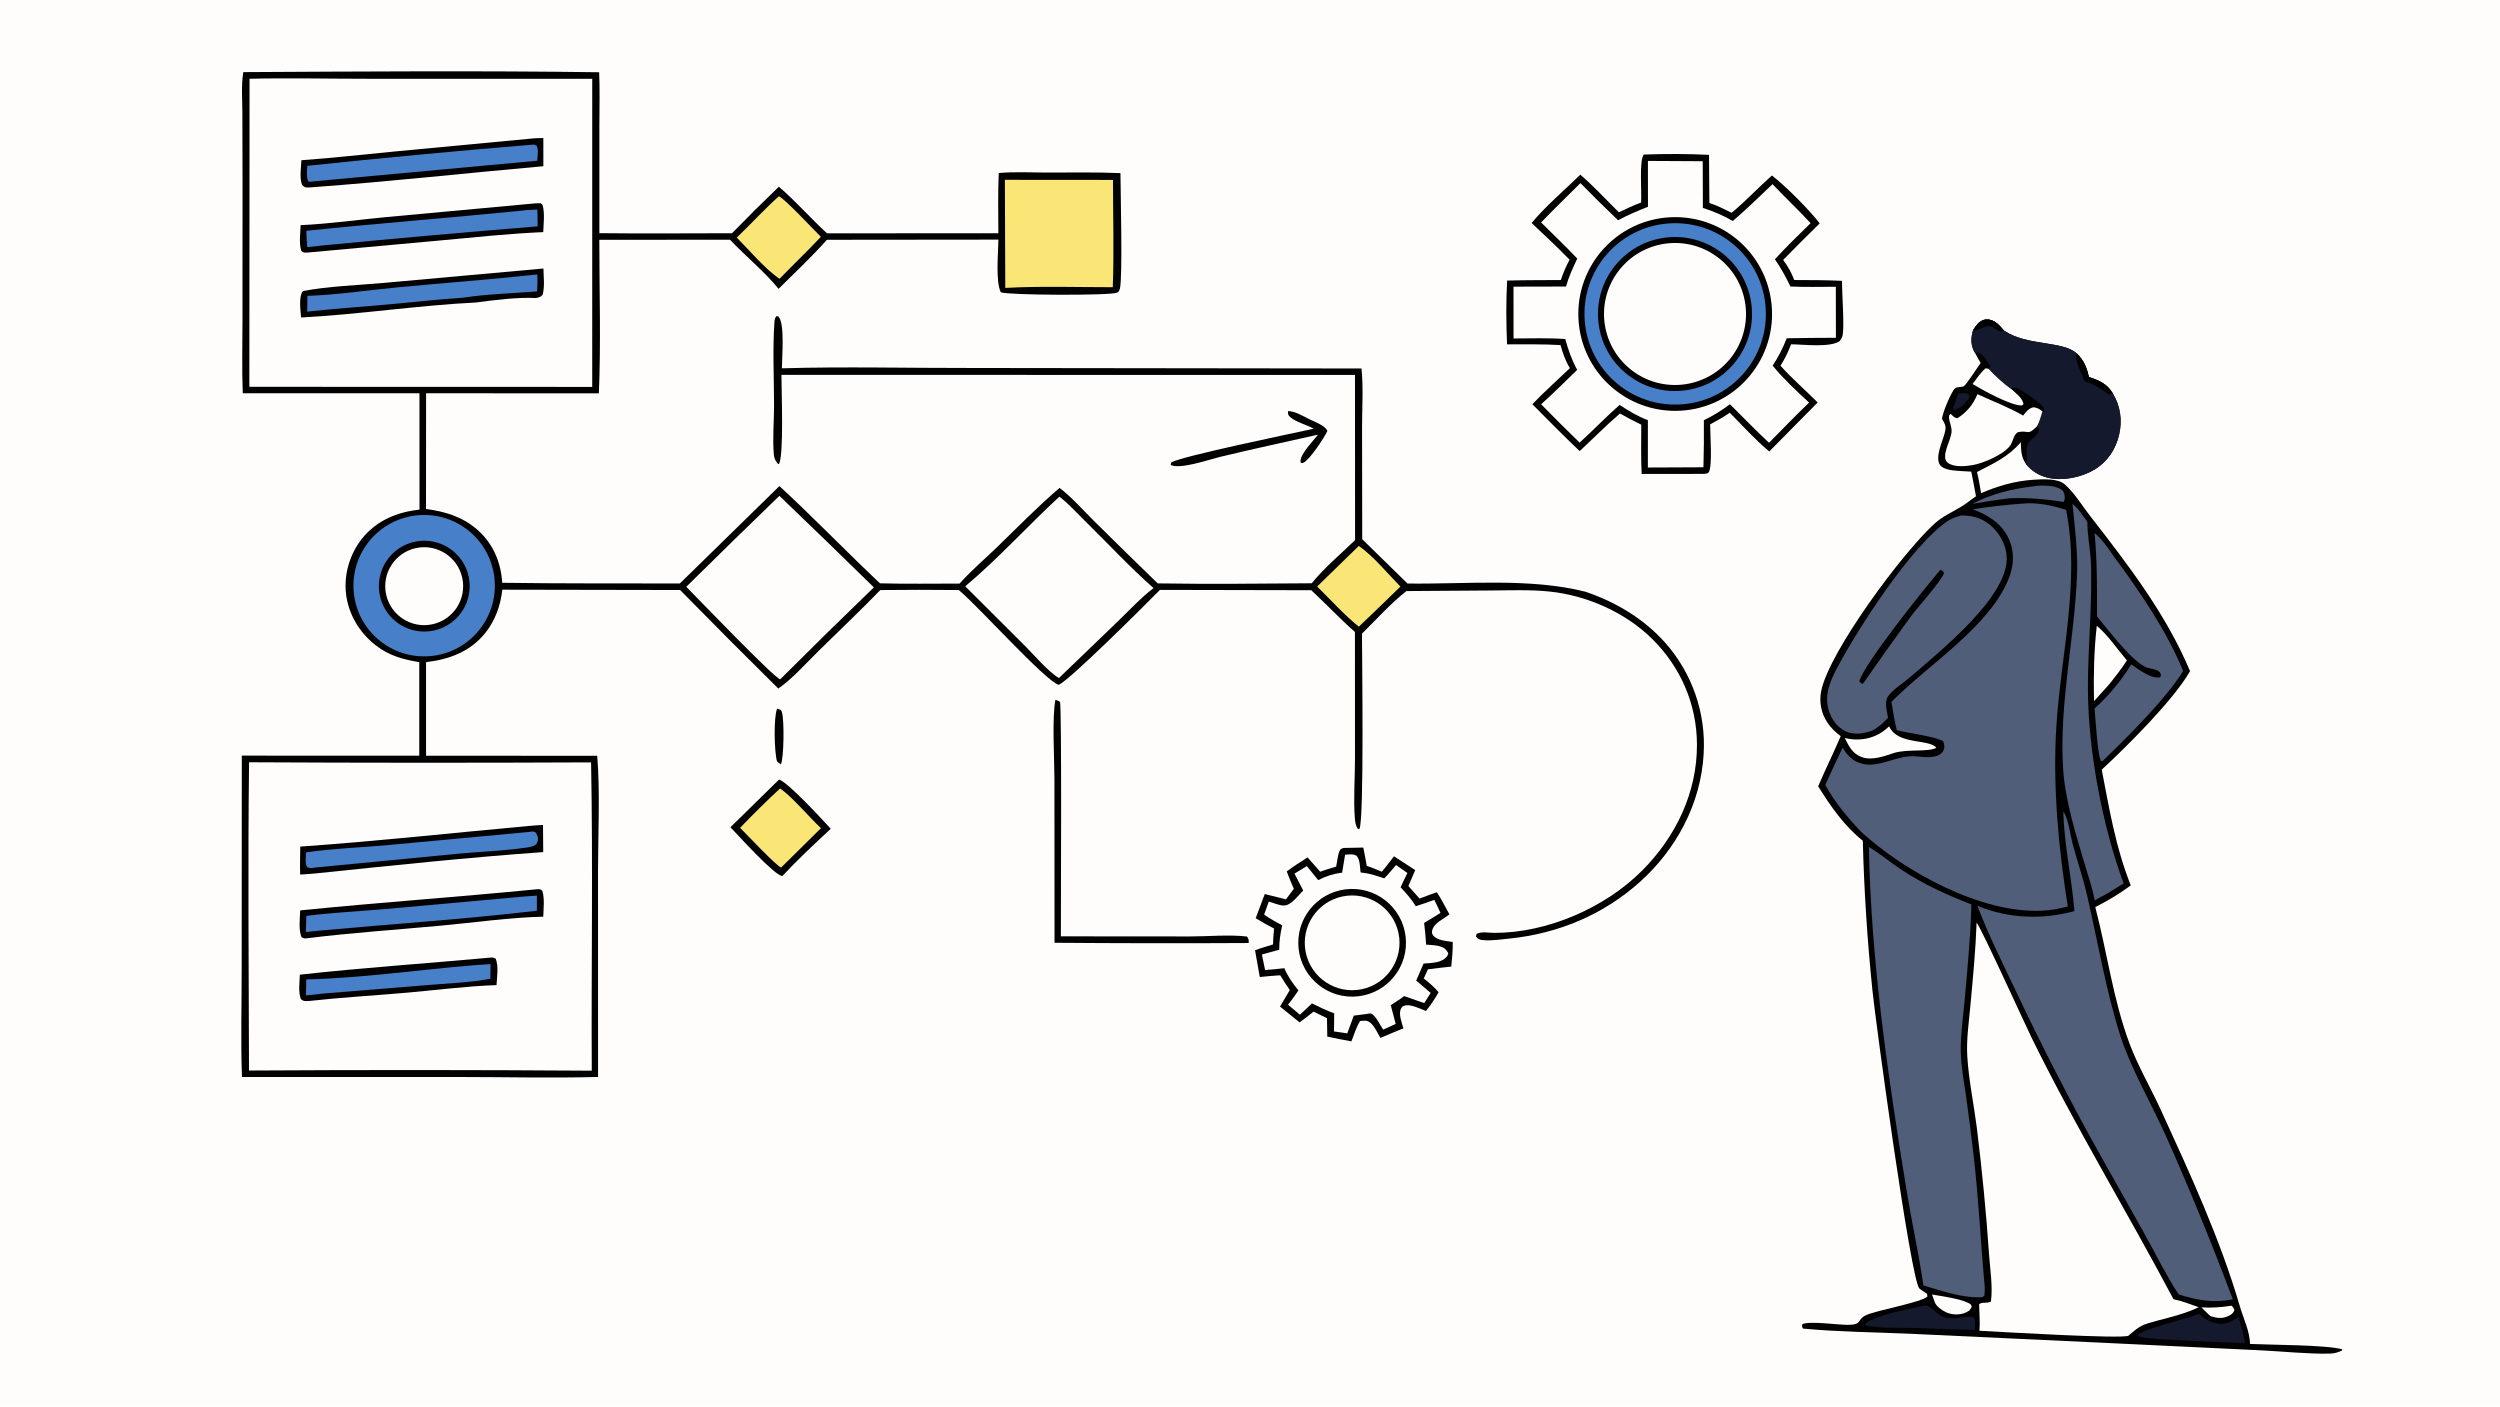 <svg xmlns="http://www.w3.org/2000/svg" style="display: block;" viewBox="0 0 2048 1152" width="1820" height="1024"><path transform="translate(0,0)" fill="rgb(254,253,252)" d="M 0 0 L 2048 0 L 2048 1152 L 0 1152 L 0 0 z"></path><path transform="translate(0,0)" fill="rgb(1,1,1)" d="M 199.31 58.943 C 296.414 58.407 393.732 57.712 490.824 59.054 C 491.499 73.797 490.98 88.845 491.001 103.613 L 491.002 190.869 C 527.188 191.314 563.426 190.922 599.618 190.932 C 612.211 178.014 625.019 165.308 638.037 152.819 C 651.823 164.562 664.057 178.717 677.491 190.981 L 817.857 190.973 C 817.809 174.547 817.437 158.03 818.187 141.621 C 830.91 140.395 844.321 141.216 857.131 141.226 C 877.342 141.241 897.69 140.803 917.875 141.682 C 917.913 155.829 919.803 228.47 917.37 236.446 C 916.917 237.933 916.489 238.946 915.02 239.618 C 909.601 242.095 825.689 241.748 819.868 239.31 C 815.397 230.168 817.834 206.818 817.91 196.152 L 677.385 196.297 C 664.989 210.293 651.087 223.286 637.817 236.465 C 626.097 222.184 610.792 209.736 598.028 196.249 L 490.964 196.305 C 490.984 238.104 492.316 280.347 490.6 322.09 L 349.059 322.027 L 348.987 416.806 C 364.543 418.881 378.755 423.122 390.868 433.646 C 403.811 444.89 410.385 460.373 411.424 477.276 C 459.914 477.97 508.44 477.723 556.936 477.834 L 638.508 398.052 C 666.544 423.892 693.097 451.531 720.856 477.702 C 742.555 478.339 764.407 477.865 786.124 477.919 C 795.368 467.415 806.653 457.921 816.731 448.148 C 833.608 431.781 850.118 414.856 867.979 399.547 C 878.069 407.206 887.072 417.592 896.081 426.496 C 913.422 443.683 930.861 460.772 948.395 477.762 C 990.392 478.464 1032.57 477.982 1074.58 477.678 C 1084.75 465.04 1098.38 453.671 1110.07 442.339 L 1110 307.032 L 640.164 306.938 C 640.117 318.555 642.353 375.072 637.918 380.11 L 637.376 379.901 C 635.485 377.891 634.226 375.369 633.967 372.602 C 632.76 359.756 634.1 345.594 634.102 332.56 C 634.107 309.929 632.864 286.571 634.396 264.048 C 634.537 261.987 634.64 260.566 635.971 258.897 L 637.673 259.086 C 643.075 264.728 640.58 292.822 640.513 301.581 C 692.356 300.053 744.585 301.417 796.466 301.311 L 1115.33 301.722 C 1116.94 317.229 1115.81 333.827 1115.8 349.476 L 1115.93 441.562 L 1153.02 477.875 C 1200.22 478.577 1253.45 473.02 1298.97 484.649 C 1323.71 493.1 1346.37 506.531 1363.91 526.132 C 1386.21 551.139 1397.63 584.004 1395.64 617.454 C 1393.37 658.141 1373.28 695.671 1343.11 722.603 C 1313.2 749.308 1276.51 764.592 1236.72 768.724 C 1229.76 769.447 1222.22 770.581 1215.26 770.045 C 1212.43 769.827 1210.98 769.351 1209.15 767.142 L 1209.57 764.949 C 1213.24 762.752 1219.83 764.056 1224.03 764.067 C 1267.38 764.183 1314.88 743.547 1345.33 712.94 C 1372.85 685.275 1390.34 649.074 1390.15 609.612 C 1389.99 576.635 1376.74 546.167 1353.3 523.093 C 1331.26 501.41 1299.9 487.589 1269.25 484.43 C 1253.09 482.764 1236.41 483.511 1220.18 483.587 L 1152.14 484.063 C 1139.22 494.227 1127.45 507.396 1115.74 518.944 C 1115.75 538.678 1117.58 670.936 1113.68 678.873 L 1112.32 678.935 C 1110.59 676.255 1110.14 673.304 1109.89 670.175 C 1108.65 654.678 1110 637.837 1110 622.189 L 1109.96 517.564 C 1097.59 506.696 1086.29 494.563 1074.2 483.365 L 950.242 483.104 C 937.893 495.652 876.834 556.515 867.3 560.915 C 856.181 557.512 801.73 496.862 786.232 483.917 L 785.394 483.225 C 763.983 482.989 742.571 482.992 721.16 483.235 C 704.757 500.144 687.609 516.432 670.779 532.922 C 660.282 543.208 649.594 555.525 637.571 563.935 C 610.557 537.235 583.753 510.324 557.16 483.204 L 411.487 482.932 C 410.073 495.8 405.741 508.029 397.644 518.244 C 385.465 533.609 367.932 540.129 349.032 542.286 L 349.034 618.943 L 489.24 619.015 C 491.629 647.392 489.955 683.728 489.897 713.122 L 489.935 882.107 C 451.811 883.111 413.426 882.148 375.268 882.135 L 198.215 882.132 C 197.127 852.414 198.011 822.312 197.987 792.553 L 198.076 618.873 L 343.465 618.877 L 343.464 542.294 C 330.081 540.048 318.896 537.101 307.868 528.564 C 294.455 518.181 285.336 502.96 283.425 486.011 C 281.64 470.192 286.688 453.436 296.62 441.034 C 308.424 426.297 325.299 419.283 343.655 417.357 L 343.616 322.039 L 198.878 322.024 C 198.088 302.434 198.627 282.585 198.632 262.97 L 198.693 152.125 L 198.545 92.564 C 198.511 81.648 197.52 69.7 199.31 58.943 z"></path><path transform="translate(0,0)" fill="rgb(254,253,252)" d="M 204.42 64.376 C 236.875 63.62 269.54 64.4 302.014 64.393 L 485.155 64.436 L 485.15 316.815 L 204.258 316.736 L 204.42 64.376 z"></path><path transform="translate(0,0)" fill="rgb(1,1,1)" d="M 438.773 166.421 L 443.04 166.343 L 444.464 167.757 C 446.417 174.771 445.269 182.776 445.023 190.004 C 417.064 191.207 388.9 194.253 361.028 196.802 L 252.239 206.727 C 249.548 206.792 248.915 207.22 246.808 205.417 C 244.838 198.874 246.035 191.098 246.278 184.31 C 269.56 183.256 293.075 179.894 316.301 177.705 L 438.773 166.421 z"></path><path transform="translate(0,0)" fill="rgb(71,128,200)" d="M 427.596 172.403 C 431.599 171.699 436.128 171.823 440.21 171.571 L 440.471 185.279 C 382.354 189.978 324.275 195.131 266.239 200.738 L 251.677 202.299 C 251.235 197.88 251.17 193.372 250.949 188.933 C 309.787 182.758 368.743 178.328 427.596 172.403 z"></path><path transform="translate(0,0)" fill="rgb(1,1,1)" d="M 435.09 113.399 C 438.353 112.994 441.816 113.064 445.11 112.926 L 445.12 136.025 C 382.036 141.637 318.905 148.663 255.755 153.239 C 254.881 153.335 253.997 153.451 253.116 153.463 C 249.997 153.507 249.647 153.435 247.462 151.356 C 245.197 145.469 246.666 137.402 246.907 131.109 C 272.932 129.285 298.919 126.272 324.896 123.804 L 435.09 113.399 z"></path><path transform="translate(0,0)" fill="rgb(71,128,200)" d="M 435.384 118.448 C 437.373 118.257 437.765 118.341 439.6 119.141 C 441.337 122.725 440.365 127.64 440.057 131.523 L 256.238 148.488 C 254.733 148.884 254.008 148.798 252.516 148.375 C 250.749 144.846 251.607 139.625 251.78 135.704 C 312.912 129.24 374.118 123.488 435.384 118.448 z"></path><path transform="translate(0,0)" fill="rgb(1,1,1)" d="M 246.666 259.968 C 246.206 254.202 244.462 242.795 248.191 238.267 C 269.604 234.229 292.801 233.584 314.572 231.597 L 445.175 219.817 C 445.317 226.874 446.327 234.375 444.572 241.237 C 442.697 243.402 441.896 243.328 439.058 244.009 C 423.727 243.24 405.367 245.595 390.106 247.649 C 342.256 250.012 294.569 257.401 246.666 259.968 z"></path><path transform="translate(0,0)" fill="rgb(71,128,200)" d="M 251.812 242.23 C 276.251 241.421 301.272 237.573 325.68 235.248 C 363.839 231.612 402.074 228.865 440.188 224.671 C 440.41 229.367 440.319 233.891 439.955 238.577 C 420.208 240.148 399.341 240.678 379.79 243.681 C 359.223 245.014 338.632 247.393 318.099 249.242 C 295.968 251.234 273.77 252.729 251.681 255.14 L 251.812 242.23 z"></path><path transform="translate(0,0)" fill="rgb(254,253,252)" d="M 204.045 624.307 C 297.431 624.807 390.819 624.835 484.206 624.39 C 485.816 708.523 484.306 792.807 484.779 876.965 C 391.181 876.303 297.579 876.259 203.98 876.834 C 203.82 792.687 202.975 708.444 204.045 624.307 z"></path><path transform="translate(0,0)" fill="rgb(1,1,1)" d="M 438.749 728.436 C 441.442 728.256 442.082 727.777 444.247 729.519 C 446.302 736.141 445.213 743.917 445.043 750.801 C 417.494 751.45 389.279 755.523 361.789 758.089 C 325.307 761.494 288.608 763.893 252.249 768.386 C 249.538 768.71 249.208 768.951 246.944 767.508 C 244.438 761.152 245.737 752.429 245.913 745.652 C 310.091 739.181 374.535 734.758 438.749 728.436 z"></path><path transform="translate(0,0)" fill="rgb(71,128,200)" d="M 425.771 734.598 L 439.802 733.504 L 439.802 745.914 C 380.728 752.912 321.014 756.738 261.761 762.222 L 250.588 763.347 L 250.96 750.188 C 272.284 747.43 294.138 746.382 315.583 744.56 L 425.771 734.598 z"></path><path transform="translate(0,0)" fill="rgb(1,1,1)" d="M 432.944 676.5 C 436.86 676.044 440.894 675.954 444.833 675.697 L 445.008 697.893 C 382.917 702.307 320.68 708.936 258.757 715.345 C 254.502 715.82 250.174 716.003 245.901 716.319 C 245.625 708.698 245.887 701.017 245.972 693.39 C 308.33 689.023 370.681 682.186 432.944 676.5 z"></path><path transform="translate(0,0)" fill="rgb(71,128,200)" d="M 433.117 681.425 C 434.663 681.161 436.381 680.697 437.888 681.313 C 439.208 681.853 439.952 683.649 440.386 684.973 C 441.19 687.429 440.555 689.352 439.328 691.49 C 437.006 693.307 434.124 693.767 431.279 694.187 C 413.369 696.83 394.541 697.41 376.471 699.112 L 257.715 710.592 C 255.32 710.978 253.851 711.292 251.617 710.225 C 249.645 707.07 250.58 701.778 250.759 698.1 C 272.38 694.94 294.779 694.206 316.584 692.26 L 433.117 681.425 z"></path><path transform="translate(0,0)" fill="rgb(1,1,1)" d="M 400.583 784.434 C 403.149 784.208 403.767 783.928 406.077 785.223 C 408.613 791.45 407.103 800.213 406.744 806.851 C 382.565 807.681 358.036 810.874 333.919 813.013 C 307.038 815.398 280.064 816.888 253.238 819.859 C 250.07 819.929 248.943 820.409 246.439 818.28 C 244.229 812.264 245.448 804.68 245.642 798.316 C 297.067 792.598 349.024 789.148 400.583 784.434 z"></path><path transform="translate(0,0)" fill="rgb(71,128,200)" d="M 388.122 790.587 L 401.859 789.636 L 401.718 801.65 C 385.285 804.747 367.775 805.383 351.101 806.744 L 265.241 813.725 L 250.65 815.311 L 250.886 802.197 C 295.756 801.174 343.119 794.266 388.122 790.587 z"></path><path transform="translate(0,0)" fill="rgb(254,253,252)" d="M 638.467 406.052 C 664.415 430.886 690.211 455.877 715.855 481.024 C 690.055 505.906 664.483 531.022 639.14 556.368 C 633.95 555.015 572.054 490.518 562.19 480.576 C 587.475 455.592 612.901 430.75 638.467 406.052 z"></path><path transform="translate(0,0)" fill="rgb(254,253,252)" d="M 867.816 406.728 C 875.345 412.413 882.282 420.215 889.024 426.828 C 907.601 445.049 925.491 464.427 944.989 481.636 C 935.095 489.042 926.21 498.768 917.296 507.35 L 867.495 555.319 C 858.672 550.152 847.134 536.393 839.673 528.947 L 790.722 480.165 C 817.733 457.506 841.87 430.699 867.816 406.728 z"></path><path transform="translate(0,0)" fill="rgb(71,128,200)" d="M 337.08 422.665 C 368.588 416.923 398.775 437.842 404.461 469.36 C 410.147 500.878 389.174 531.027 357.646 536.657 C 326.198 542.273 296.141 521.364 290.469 489.925 C 284.797 458.487 305.652 428.393 337.08 422.665 z"></path><path transform="translate(0,0)" fill="rgb(1,1,1)" d="M 348.37 442.836 C 368.574 443.267 384.738 459.749 384.776 479.957 C 384.813 500.166 368.71 516.708 348.508 517.214 C 335.017 517.552 322.4 510.556 315.541 498.934 C 308.681 487.311 308.655 472.885 315.471 461.238 C 322.287 449.59 334.878 442.548 348.37 442.836 z"></path><path transform="translate(0,0)" fill="rgb(254,253,252)" d="M 340.738 448.859 C 358.012 445.114 375.041 456.118 378.724 473.405 C 382.408 490.692 371.344 507.682 354.044 511.305 C 336.83 514.91 319.943 503.913 316.278 486.711 C 312.612 469.51 323.55 452.584 340.738 448.859 z"></path><path transform="translate(0,0)" fill="rgb(250,230,118)" d="M 823.199 147.167 L 911.753 147.243 C 911.773 176.465 912.703 205.96 911.586 235.147 C 882.372 235.161 852.678 234.133 823.529 235.71 L 823.199 147.167 z"></path><path transform="translate(0,0)" fill="rgb(250,230,118)" d="M 638.025 160.672 C 642.702 162.329 666.745 188.352 672.46 193.845 C 661.496 205.594 649.745 216.714 638.565 228.281 C 626.519 219.985 614.02 205.003 603.553 194.496 C 615.208 183.373 625.991 171.417 638.025 160.672 z"></path><path transform="translate(0,0)" fill="rgb(250,230,118)" d="M 1113.15 447.061 C 1125.4 455.741 1136.67 469.636 1147.2 480.382 C 1135.94 491.425 1124.59 502.38 1113.16 513.245 C 1101.12 503.529 1090.09 491.205 1079.02 480.345 L 1113.15 447.061 z"></path><path transform="translate(0,0)" fill="rgb(1,1,1)" d="M 1616.29 270.483 C 1618.47 266.921 1620.98 263.107 1625.25 261.878 C 1628.19 261.034 1631.64 261.841 1634.19 263.458 C 1637.11 265.31 1639.39 268.051 1641.63 270.637 C 1660.42 283.437 1689.68 278.908 1701.13 289.294 C 1707.13 294.967 1709.42 300.765 1711.21 308.743 C 1719.3 311.333 1726.09 314.282 1730.61 321.87 C 1737.1 332.271 1738.74 344.274 1735.93 356.178 C 1733.13 368.01 1726.38 378.147 1715.91 384.49 C 1705.14 391.016 1689.19 394.285 1676.86 391.031 C 1670.02 389.224 1664.14 385.538 1659.68 380.019 C 1655.63 374.105 1655.7 368.984 1655.44 362.115 C 1645.24 374.117 1633.18 379.466 1619.54 386.528 C 1621.03 392.203 1621.89 398.082 1622.92 403.857 C 1636.83 397.883 1650.72 393.823 1665.91 392.867 C 1673.2 392.408 1685.83 391.589 1691.49 396.679 L 1691.95 397.097 C 1699.71 404.12 1705.91 414.423 1712.37 422.72 C 1743.26 462.433 1774.48 502.896 1794.08 549.668 C 1780.59 573.342 1742.55 611.106 1721.74 630.364 C 1728 662.8 1733.16 694.271 1745.55 725.183 C 1736.37 731.903 1726.64 737.839 1716.46 742.927 C 1726.14 779.956 1731.22 819.633 1744.76 855.435 C 1751.65 873.656 1762.02 891.333 1770.17 909.116 C 1794.01 961.147 1818.86 1015.01 1834.89 1069.98 C 1837.98 1080.59 1842.74 1089.52 1843.27 1100.83 C 1859.24 1101.59 1906.35 1101.56 1918.79 1105.22 L 1918.62 1106.14 C 1915.53 1107.8 1912.13 1108.63 1908.62 1108.73 C 1891.01 1109.19 1868.53 1106.79 1850.54 1105.97 L 1717.85 1099.62 L 1564.51 1092.46 C 1535.46 1091.18 1505.92 1090.97 1476.99 1088.24 C 1476.09 1086.55 1476.1 1086.54 1476.48 1084.66 C 1481.6 1081.79 1506.1 1085.24 1513.76 1085.19 C 1526.11 1085.1 1520.8 1080.82 1528.83 1077.17 C 1537.65 1073.15 1574.24 1066.73 1578.96 1061.94 L 1578.61 1059.75 C 1577.69 1059.11 1576.79 1058.44 1575.85 1057.83 C 1574.67 1057.06 1573.43 1056.39 1572.38 1055.43 C 1565.36 1049 1536.38 835.935 1533.97 811.85 C 1529.72 770.888 1527.06 729.776 1526.01 688.607 C 1510.88 676.59 1499.52 660.213 1489.43 643.985 C 1495.36 630.2 1502 616.715 1507.92 602.901 C 1503.83 599.913 1500.22 596.476 1497.35 592.289 C 1491.97 584.578 1490.01 574.986 1491.95 565.784 C 1498.72 533.155 1558.98 452.029 1584.99 428.619 C 1591.61 422.662 1599.42 419.337 1606.95 414.746 C 1610.99 412.28 1614.71 409.035 1618.73 406.425 C 1617.58 399.674 1616.16 392.946 1614.86 386.219 C 1609.69 385.924 1604.43 385.743 1599.28 385.113 C 1595.96 384.706 1591.04 383.528 1589.1 380.552 C 1585.12 374.432 1591.23 361.561 1592.93 355.231 C 1594.48 349.439 1593.98 348.299 1590.96 343.084 C 1590.71 339.297 1598.57 320.53 1601.52 318.057 C 1603.46 316.428 1607.2 317.294 1608.91 316.111 C 1611.12 314.574 1620.27 300.252 1622.55 297.191 C 1620.92 294.651 1619.56 291.953 1618.16 289.285 C 1617.91 288.898 1617.67 288.512 1617.44 288.112 C 1614.28 282.5 1614.52 276.476 1616.29 270.483 z"></path><path transform="translate(0,0)" fill="rgb(21,25,45)" d="M 1616.29 270.483 C 1618.47 266.921 1620.98 263.107 1625.25 261.878 C 1628.19 261.034 1631.64 261.841 1634.19 263.458 C 1637.11 265.31 1639.39 268.051 1641.63 270.637 C 1660.42 283.437 1689.68 278.908 1701.13 289.294 C 1707.13 294.967 1709.42 300.765 1711.21 308.743 C 1719.3 311.333 1726.09 314.282 1730.61 321.87 C 1737.1 332.271 1738.74 344.274 1735.93 356.178 C 1733.13 368.01 1726.38 378.147 1715.91 384.49 C 1705.14 391.016 1689.19 394.285 1676.86 391.031 C 1670.02 389.224 1664.14 385.538 1659.68 380.019 C 1661.31 374.637 1659.15 368.818 1661.17 363.85 C 1663.21 358.805 1669.74 357.79 1670.5 351.029 L 1668.77 348.958 C 1670.79 345.245 1671.88 340.997 1673.15 336.974 L 1674.28 337.294 L 1674.65 334.671 C 1672.74 330.501 1655.77 318.833 1651.48 317.396 C 1649.54 316.747 1648.95 317.386 1647.27 318.289 C 1641.05 314.122 1634.13 307.486 1628.99 302.023 C 1630 301.175 1629.94 300.865 1630.36 299.666 C 1627.96 295.314 1625 290.933 1620.54 288.47 L 1618.16 289.285 C 1617.91 288.898 1617.67 288.512 1617.44 288.112 C 1614.28 282.5 1614.52 276.476 1616.29 270.483 z"></path><path transform="translate(0,0)" fill="rgb(1,1,1)" d="M 1701.13 289.294 C 1707.13 294.967 1709.42 300.765 1711.21 308.743 C 1719.3 311.333 1726.09 314.282 1730.61 321.87 C 1730.07 322.089 1728.32 323.023 1727.85 322.989 C 1726.79 322.911 1723.18 319.904 1722.08 319.138 C 1717.31 315.827 1713.31 313.926 1707.7 312.366 C 1705.86 306.617 1698.9 294.568 1701.13 289.294 z"></path><path transform="translate(0,0)" fill="rgb(1,1,1)" d="M 1616.29 270.483 C 1618.47 266.921 1620.98 263.107 1625.25 261.878 C 1628.19 261.034 1631.64 261.841 1634.19 263.458 C 1637.11 265.31 1639.39 268.051 1641.63 270.637 C 1636.52 273.484 1634.39 266.991 1629.14 267.026 C 1624.42 267.058 1621.14 270.881 1616.29 270.483 z"></path><path transform="translate(0,0)" fill="rgb(254,253,252)" d="M 1668.77 348.958 C 1660.73 357.084 1662.42 352.252 1653.81 353.747 C 1649.84 354.436 1649.06 361.832 1646.66 365.016 C 1641.18 372.28 1625.08 379.193 1616.53 380.763 C 1610.62 381.848 1600.91 382.898 1595.74 379.028 C 1589.23 374.163 1598.4 360.564 1598.74 353.523 C 1598.94 349.263 1596.9 345.888 1596.63 341.881 C 1596.51 340.213 1596.9 340.005 1597.93 338.805 C 1599.87 340.677 1600.73 342.084 1603.52 342.47 C 1611.38 337.409 1616.36 331.301 1619.93 322.756 C 1632.45 328.588 1645.35 333.372 1657.35 340.3 C 1659.95 337.026 1661.62 334.529 1665.84 333.467 C 1669.23 333.994 1670.61 334.749 1673.15 336.974 C 1671.88 340.997 1670.79 345.245 1668.77 348.958 z"></path><path transform="translate(0,0)" fill="rgb(254,253,252)" d="M 1615.89 314.414 C 1619.41 310.072 1622.25 305.106 1626.64 301.549 L 1628.99 302.023 C 1634.13 307.486 1641.05 314.122 1647.27 318.289 C 1651.03 321.652 1656.71 325.679 1657.67 330.836 L 1656.4 332.023 C 1647.26 332.268 1624.26 319.464 1615.89 314.414 z"></path><path transform="translate(0,0)" fill="rgb(80,94,122)" d="M 1656.75 412.424 C 1668.75 411.214 1681.15 413.916 1692.55 417.526 C 1704.31 475.973 1687.96 537.577 1684.47 596.287 C 1681.59 644.632 1686.34 694.675 1693.93 742.388 C 1686.94 744.326 1680.04 745.551 1672.79 745.896 C 1622.77 748.277 1560.7 714.161 1524.79 681.428 C 1513.19 669.374 1503.47 657.528 1495.26 642.914 C 1499.83 632.687 1504.56 622.535 1509.46 612.462 C 1512.54 617.135 1515.79 621.395 1520.95 623.889 C 1535.07 630.716 1549.26 620.867 1563.31 619.478 C 1571.12 618.706 1579.41 621.712 1587.05 618.912 C 1589.29 618.092 1591.34 616.569 1592.23 614.282 C 1593.18 611.835 1592.88 609.3 1591.75 607.044 C 1585.69 603.181 1562.71 600.479 1553.84 597.959 C 1551.87 590.465 1550.84 582.481 1549.45 574.843 C 1579.05 544.679 1631.13 512.519 1646.09 472.402 C 1649.86 462.317 1650.22 451.2 1645.64 441.302 C 1639.69 428.467 1628.78 421.857 1616.11 417.075 C 1629.59 414.948 1643.14 413.396 1656.75 412.424 z"></path><path transform="translate(0,0)" fill="rgb(254,253,252)" d="M 1619.23 755.747 C 1622.43 758.665 1659.06 839.347 1664.67 850.754 C 1700.49 923.566 1742.61 992.556 1780.51 1064.16 C 1787.56 1065.59 1794.42 1068.37 1801.2 1070.73 C 1790.65 1075.8 1779.18 1078.61 1767.91 1081.56 C 1754.79 1085.19 1753.88 1085.16 1743.7 1094.01 C 1740.25 1097 1634.12 1090.67 1621.58 1090.02 C 1622.13 1082.86 1621.47 1075.54 1621.29 1068.36 C 1623.82 1065.95 1627.6 1068.08 1630.95 1066.04 C 1632.66 1054.45 1630.23 1039.18 1629.43 1027.39 C 1627.04 992.788 1623.7 958.256 1619.43 923.834 C 1616.97 904.492 1612.8 884.71 1611.61 865.296 C 1610.77 851.461 1612.91 837.288 1614.17 823.502 C 1616.22 800.998 1618.44 778.331 1619.23 755.747 z"></path><path transform="translate(0,0)" fill="rgb(80,94,122)" d="M 1530.99 693.684 C 1540.15 699.217 1548.73 706.503 1557.73 712.423 C 1575.65 724.2 1595.01 733.055 1614.96 740.758 C 1614.31 767.37 1611.67 794.185 1609.3 820.694 C 1608.12 833.863 1606.05 847.586 1606.24 860.798 C 1606.43 873.395 1608.89 885.926 1610.67 898.377 C 1612.88 914.131 1614.9 929.911 1616.71 945.716 C 1620.89 981.556 1622.53 1017.45 1625.84 1053.34 C 1626.02 1056.15 1625.96 1058.6 1625.57 1061.4 L 1623.73 1062.52 C 1607.98 1063.46 1590.69 1057.29 1575.67 1052.92 C 1571.88 1027 1566.15 1001.24 1561.92 975.359 C 1546.76 882.585 1532.74 787.786 1530.99 693.684 z"></path><path transform="translate(0,0)" fill="rgb(80,94,122)" d="M 1690.22 664.764 C 1694.17 669.358 1696.03 684.099 1697.68 690.328 C 1701.42 704.487 1706.28 718.381 1709.58 732.646 C 1718.46 770.989 1725.1 811.06 1737.02 848.532 C 1745.14 874.038 1762.83 904.987 1774.4 930.569 C 1793.97 974.582 1812.22 1019.17 1829.13 1064.27 C 1813.08 1067.44 1800.25 1065.09 1784.97 1060.32 C 1779.58 1053.07 1775.33 1044.33 1770.78 1036.5 C 1751.78 1000.51 1730.94 965.343 1711.39 929.623 C 1690.18 890.83 1670.13 851.412 1651.27 811.421 C 1640.34 788.507 1628.95 765.738 1619.93 741.985 C 1645.55 752.315 1672.91 753.454 1699.36 746.237 C 1697.16 718.958 1691.05 692.331 1690.22 664.764 z"></path><path transform="translate(0,0)" fill="rgb(80,94,122)" d="M 1606.51 422.126 C 1615.51 422.154 1622.83 423.903 1629.97 429.653 C 1637.42 435.651 1642.77 444.938 1643.8 454.481 C 1647.36 487.394 1588.65 533.763 1565.21 554.218 C 1559.53 559.171 1551.17 564.108 1546.76 570.173 C 1543.46 574.722 1545.82 582.727 1546.7 587.857 C 1542.9 592.121 1539.04 595.441 1534.04 598.218 C 1533.67 598.367 1533.29 598.508 1532.91 598.639 C 1526.05 601 1518.29 602.064 1511.56 598.754 C 1505.16 595.604 1500.45 589.133 1498.29 582.442 C 1494.26 569.909 1498.83 558.705 1504.63 547.652 C 1521.86 514.815 1566.09 446.55 1595.36 426.816 C 1598.75 424.534 1602.65 423.334 1606.51 422.126 z"></path><path transform="translate(0,0)" fill="rgb(1,1,1)" d="M 1589.59 466.574 C 1591.45 467.457 1591.68 467.379 1592.59 469.339 C 1589.74 476.732 1571.29 496.831 1564.96 505.364 C 1551.79 523.478 1538.81 541.731 1526.02 560.119 C 1524.38 559.575 1524.23 559.42 1523.14 558.069 C 1526.49 544.219 1577.37 480.838 1589.59 466.574 z"></path><path transform="translate(0,0)" fill="rgb(80,94,122)" d="M 1697.78 412.645 C 1702.69 416.487 1706.33 422.487 1709.98 427.485 C 1709.9 436.67 1711.7 446.32 1712.53 455.499 C 1713.26 463.702 1713.12 471.958 1713.07 480.187 C 1712.92 508.894 1710.17 537.551 1710.43 566.247 C 1710.89 616.126 1722.46 677.083 1739.68 723.566 L 1726.12 731.903 L 1715.94 737.423 C 1714.33 727.881 1710.9 718.309 1708.17 709.013 C 1700.46 682.798 1691.64 655.844 1690.03 628.425 C 1686.93 575.308 1699.53 523.256 1701.52 470.371 C 1702.24 451.248 1699.64 431.681 1697.78 412.645 z"></path><path transform="translate(0,0)" fill="rgb(80,94,122)" d="M 1715.88 436.642 C 1722.31 441.589 1727.56 450.083 1732.37 456.618 C 1753.58 485.486 1774.71 516.29 1788.44 549.534 C 1774.81 571.91 1741.79 604.793 1722.39 623.306 L 1721.35 623.601 C 1718.41 620.568 1716.49 586.432 1715.88 580.251 C 1727.65 569.702 1737.52 557.523 1745.94 544.173 C 1747.91 545.556 1749.9 546.913 1751.91 548.244 C 1756.39 551.196 1763.88 555.904 1769.49 554.757 L 1770.37 553.072 L 1769.47 550.634 C 1766.96 548.203 1763.24 547.877 1759.94 547.082 C 1748.08 544.233 1725.86 514.246 1717.87 504.818 C 1717.92 481.988 1718.07 459.402 1715.88 436.642 z"></path><path transform="translate(0,0)" fill="rgb(21,25,45)" d="M 1801.22 1076.14 C 1805.62 1080.01 1810.37 1083.03 1816.25 1084.06 C 1823.11 1085.25 1828.17 1082.68 1833.69 1078.93 C 1836.14 1085.86 1837.67 1092.83 1839.16 1100.01 C 1824.1 1099.68 1809.04 1099.07 1794 1098.19 C 1787.8 1097.8 1753.52 1096.76 1750.99 1093.94 C 1753.68 1088.88 1792.18 1080.23 1801.22 1076.14 z"></path><path transform="translate(0,0)" fill="rgb(21,25,45)" d="M 1577.11 1069.25 C 1581.23 1069.01 1586.68 1076.61 1591.3 1078.33 C 1601.67 1082.18 1608.03 1077.22 1616.88 1078.95 C 1618.63 1082.19 1617.86 1085.66 1617.72 1089.29 C 1602.73 1089.01 1587.74 1088.53 1572.75 1087.86 C 1562.44 1087.33 1535.88 1088.42 1527.77 1085.25 L 1528.18 1084 C 1539.26 1076.42 1563.5 1072.33 1577.11 1069.25 z"></path><path transform="translate(0,0)" fill="rgb(254,253,252)" d="M 1547.58 594.86 C 1554.47 610.404 1580.27 604.92 1586.25 612.406 C 1579.8 616.169 1563.18 613.232 1551.76 616.631 C 1543.63 619.268 1533.74 623.134 1525.25 620.105 C 1517.61 617.381 1514.63 611.259 1511.25 604.468 C 1514.19 605.089 1517.09 605.586 1520.09 605.652 C 1530.77 605.886 1539.98 602.261 1547.58 594.86 z"></path><path transform="translate(0,0)" fill="rgb(254,253,252)" d="M 1717.69 512.547 C 1726.44 519.619 1734.87 532.177 1742.34 540.812 C 1738.09 547.688 1732.95 553.965 1727.98 560.327 L 1715.41 574.25 C 1714.96 553.965 1715.37 532.708 1717.69 512.547 z"></path><path transform="translate(0,0)" fill="rgb(80,94,122)" d="M 1664.75 398.382 C 1670.8 397.209 1681.54 397.231 1687.19 400.043 C 1689.25 401.071 1690.42 402.044 1691.03 404.331 C 1691.59 406.461 1691.74 409.234 1690.54 411.005 C 1675.6 408.741 1661.92 407.421 1646.75 408.003 C 1636.39 409.161 1626.11 410.916 1615.83 412.593 C 1631.33 404.493 1647.5 400.507 1664.75 398.382 z"></path><path transform="translate(0,0)" fill="rgb(254,253,252)" d="M 1582.75 1060.32 C 1591.03 1061.78 1605.61 1063.67 1612.81 1067.41 C 1614.64 1068.36 1614.64 1068.48 1615.27 1070.47 L 1613.42 1073.37 C 1612.18 1074.14 1610.9 1074.86 1609.54 1075.41 C 1605.1 1077.2 1598.92 1076.99 1594.55 1075.02 C 1591.23 1073.53 1586.21 1070.12 1584.93 1066.6 C 1584.18 1064.51 1583.45 1062.42 1582.75 1060.32 z"></path><path transform="translate(0,0)" fill="rgb(254,253,252)" d="M 1828.02 1069.51 C 1829.34 1070.61 1829.77 1071.45 1830.49 1072.96 C 1829.58 1075.11 1828.75 1076.22 1826.63 1077.36 C 1820.96 1080.4 1816.54 1079.89 1810.67 1077.93 C 1808.15 1075.71 1805.79 1073.22 1803.38 1070.87 C 1811.84 1071.39 1819.68 1070.77 1828.02 1069.51 z"></path><path transform="translate(0,0)" fill="rgb(21,25,45)" d="M 1604.32 322.202 C 1606.58 322.058 1609.22 321.67 1611.41 322.311 C 1612.93 322.754 1612.74 323.176 1613.44 324.485 C 1612.46 328.03 1609.04 330.723 1606.51 333.259 C 1605.61 333.566 1605.98 333.403 1605.13 333.838 C 1603.67 334.591 1602.4 335.22 1600.81 335.651 L 1599.9 334.094 L 1604.32 322.202 z"></path><path transform="translate(0,0)" fill="rgb(1,1,1)" d="M 1346.61 126.467 C 1364.22 125.832 1382.43 125.835 1400.03 126.705 L 1400.33 166.138 C 1406.68 168.183 1412.59 171.248 1418.57 174.169 C 1430.12 164.6 1440.34 153.563 1451.57 143.623 C 1462.54 152.025 1482.42 171.992 1490.72 182.856 C 1480.6 192.721 1470.6 202.709 1460.72 212.818 C 1464.59 217.791 1467.66 223.335 1469.82 229.251 C 1482.87 229.267 1495.89 229.315 1508.93 229.909 C 1508.95 240.547 1510.87 264.795 1509.61 273.721 C 1509.3 275.93 1508.39 277.556 1507.06 279.307 C 1499.07 284.793 1477.3 281.981 1467.26 281.905 C 1464.9 288.223 1462.16 293.761 1458.58 299.453 C 1468.02 309.954 1479 319.569 1489.04 329.545 L 1449.38 369.702 C 1437.92 360.185 1427.48 348.579 1417.02 337.969 C 1411.85 341.568 1406.49 344.533 1400.95 347.501 C 1400.86 353.948 1403.12 382.66 1399.67 386.866 C 1398.64 388.128 1396.81 387.888 1395.25 388.067 L 1344.84 388.133 C 1344.22 374.699 1344.48 361.209 1344.52 347.764 C 1338.57 344.919 1332.83 341.856 1327.09 338.597 C 1315.71 348.328 1305.06 359.197 1294.06 369.385 C 1280.83 356.938 1268.15 343.82 1255.28 330.996 C 1265.12 320.798 1275.82 311.208 1286.07 301.402 C 1282.31 295.446 1280.29 289.263 1278.38 282.558 C 1263.87 281.659 1249.11 282.041 1234.57 281.934 C 1233.87 264.654 1233.66 246.964 1234.65 229.698 C 1249.29 229.265 1263.99 229.401 1278.63 229.258 C 1280.55 223.329 1282.92 218.096 1285.8 212.591 C 1275.74 202.289 1265.18 192.382 1254.68 182.519 C 1266.43 168.498 1281.47 155.765 1294.6 142.943 C 1305.63 152.448 1315.8 163.555 1326.19 173.788 C 1332.18 170.856 1338.12 168.15 1344.37 165.801 C 1345.03 158.121 1342.65 130.825 1346.61 126.467 z"></path><path transform="translate(0,0)" fill="rgb(254,253,252)" d="M 1349.98 131.686 L 1394.87 131.928 L 1395 170.159 C 1403.65 172.985 1411.64 176.327 1419.51 180.889 C 1430.72 171.263 1441.37 160.929 1452.05 150.723 C 1462.24 161.583 1473.17 171.653 1483.23 182.667 C 1473.41 192.423 1463.28 202.001 1454.01 212.284 C 1458.99 219.392 1462.91 226.799 1466.75 234.564 C 1479.03 235.208 1491.6 234.744 1503.91 234.791 L 1503.98 276.569 C 1490.55 276.595 1477.12 276.725 1463.69 276.961 C 1460.53 285.051 1456.88 292.123 1452.19 299.414 C 1461.17 310.377 1471.58 320.082 1482 329.651 C 1470.85 340.388 1460.07 351.553 1449.19 362.56 C 1438.21 352.386 1427.79 341.498 1417.15 330.977 C 1410.29 336.222 1403.57 340.348 1395.81 344.102 C 1395.92 356.953 1395.81 369.805 1395.46 382.651 L 1349.94 382.85 L 1349.94 344.065 C 1341.55 340.95 1334.23 336.449 1326.79 331.564 C 1315.56 341.456 1305.12 352.345 1294.03 362.437 C 1283.37 352.123 1272.86 341.659 1262.49 331.046 C 1272.6 321.991 1282.24 312.276 1292.03 302.864 C 1287.55 294.602 1284.75 286.614 1282.28 277.605 C 1268.3 276.56 1253.92 277.128 1239.89 277.132 L 1239.86 234.692 L 1282.87 234.587 C 1285.12 226.507 1288.49 219.245 1292.11 211.714 C 1282.57 201.569 1272.32 191.941 1262.47 182.085 C 1272.99 171.149 1283.96 160.58 1294.7 149.851 C 1304.79 160.182 1315.07 170.332 1325.53 180.296 L 1326.03 180.023 C 1333.85 175.826 1341.77 172.526 1350.01 169.263 L 1349.98 131.686 z"></path><path transform="translate(0,0)" fill="rgb(1,1,1)" d="M 1368.33 177.833 C 1412.05 175.635 1449.29 209.248 1451.56 252.958 C 1453.84 296.668 1420.29 333.966 1376.58 336.319 C 1332.77 338.678 1295.35 305.028 1293.07 261.208 C 1290.79 217.388 1324.51 180.036 1368.33 177.833 z"></path><path transform="translate(0,0)" fill="rgb(71,128,200)" d="M 1367.08 182.885 C 1407.99 180.002 1443.5 210.81 1446.41 251.717 C 1449.33 292.624 1418.55 328.158 1377.65 331.108 C 1336.69 334.062 1301.11 303.239 1298.19 262.285 C 1295.27 221.33 1326.12 185.771 1367.08 182.885 z"></path><path transform="translate(0,0)" fill="rgb(1,1,1)" d="M 1365.56 194.35 C 1400.25 190.693 1431.32 215.876 1434.93 250.57 C 1438.54 285.264 1413.32 316.306 1378.62 319.87 C 1343.98 323.427 1313.01 298.261 1309.41 263.632 C 1305.81 229.004 1330.93 198 1365.56 194.35 z"></path><path transform="translate(0,0)" fill="rgb(254,253,252)" d="M 1364.88 199.38 C 1396.61 195.37 1425.63 217.737 1429.83 249.447 C 1434.03 281.157 1411.83 310.306 1380.15 314.694 C 1348.2 319.119 1318.75 296.696 1314.51 264.718 C 1310.28 232.741 1332.88 203.425 1364.88 199.38 z"></path><path transform="translate(0,0)" fill="rgb(1,1,1)" d="M 1100.69 694.494 L 1116.81 694.19 C 1117.92 699.155 1118.73 704.22 1119.68 709.219 C 1123.84 710.439 1127.95 712.349 1131.98 713.951 C 1135.49 709.949 1138.66 705.536 1141.94 701.343 L 1159.36 712.644 L 1153.74 725.676 L 1162.91 735.975 C 1167.58 734.104 1172.35 732.453 1177.09 730.745 C 1180.82 736.534 1184 742.85 1187.36 748.874 C 1182.71 752.826 1174.64 755.67 1173.18 762.304 C 1172.86 763.749 1173.17 764.946 1174.03 766.106 C 1177.2 770.408 1185.14 770.69 1190.09 771.515 C 1190.2 778.318 1189.56 784.94 1188.87 791.697 C 1182.49 792.256 1176.1 793.187 1169.75 793.946 L 1166.32 801.422 C 1170.83 804.938 1174.74 808.326 1178.51 812.677 C 1175.42 818.193 1172.08 823.099 1168.17 828.068 C 1163.74 826.371 1155.85 822.373 1151.05 823.553 C 1149.52 823.928 1148.5 824.637 1147.77 825.99 C 1145.37 830.429 1148.41 837.683 1149.68 842.278 C 1143.34 844.726 1137.09 847.5 1130.82 850.141 C 1128.63 846.345 1126.03 840.522 1122.66 837.747 C 1119.72 835.322 1117.76 836.022 1114.25 836.262 C 1111.2 840.714 1109.16 847.842 1107.08 852.931 C 1100.46 851.82 1093.89 850.407 1087.31 849.041 L 1087.06 833.957 L 1076.06 828.575 C 1072.41 831.675 1068.44 834.484 1064.62 837.386 C 1059.25 833.105 1053.9 828.786 1048.59 824.429 L 1056.6 810.913 C 1053.79 807.003 1051.29 802.905 1048.76 798.805 C 1043.19 799.071 1037.58 799.731 1032.02 800.22 C 1030.66 792.937 1029.37 785.644 1028.12 778.341 C 1032.93 776.483 1037.99 775.086 1042.91 773.517 C 1042.9 769.171 1043.35 764.829 1043.71 760.502 C 1038.53 757.9 1033.61 755.083 1028.67 752.055 L 1036.1 732.266 L 1053.47 736.598 C 1055.68 733.757 1057.77 730.813 1059.92 727.922 C 1057.8 723.27 1055.86 718.539 1054.1 713.739 C 1059.63 709.605 1065.31 705.893 1071.18 702.26 L 1081.49 713.957 C 1085.76 712.357 1090.22 711.141 1094.57 709.797 C 1095.51 705.612 1095.69 700.932 1097.36 696.968 C 1098.14 695.128 1098.9 695.219 1100.69 694.494 z"></path><path transform="translate(0,0)" fill="rgb(254,253,252)" d="M 1101.9 700.029 C 1105.15 699.828 1108.41 699.195 1111.31 700.939 C 1114.19 704.045 1114.09 710.471 1114.58 714.566 L 1115.3 714.657 C 1115.71 714.71 1116.11 714.777 1116.51 714.82 C 1122.57 715.454 1128.2 717.537 1133.98 719.414 C 1137.4 716.026 1140.47 712.127 1143.64 708.492 L 1152.97 715.029 C 1150.99 718.858 1149.21 722.822 1147.35 726.711 C 1152.02 731.618 1156.28 736.425 1159.82 742.229 C 1164.93 740.717 1169.94 738.787 1174.97 737.023 C 1176.82 740.484 1178.38 744.139 1180.03 747.705 C 1175.67 750.56 1171.11 753.169 1166.65 755.876 C 1167.42 761.806 1167.86 767.731 1168.28 773.692 C 1172.24 773.982 1176.58 774.069 1180.38 775.342 C 1183.39 776.354 1185.04 777.999 1186.45 780.748 C 1186.23 781.627 1186.05 782.423 1185.49 783.164 C 1181.18 788.888 1172.64 788.641 1166.2 789.2 L 1160.14 803.166 L 1172.01 813.26 L 1166.76 821.595 L 1150.24 815.851 C 1146.82 818.573 1142.96 820.898 1139.32 823.329 L 1143.34 838.679 L 1133.11 843.308 C 1130.43 839.594 1127.76 833.144 1124.02 830.576 C 1122.61 829.609 1121.38 830.219 1119.77 830.477 L 1109.03 831.87 L 1103.69 846.406 L 1092.81 844.812 L 1092.99 829.97 C 1086.66 827.714 1080.78 824.847 1074.78 821.854 L 1064.89 831.104 L 1055.14 822.9 C 1058.21 819.218 1060.89 815.137 1063.68 811.232 C 1058.95 805.407 1055.08 799.916 1052.09 793.012 C 1046.89 793.731 1041.6 794.043 1036.37 794.496 L 1033.74 781.831 C 1038.45 780.44 1043.22 779.208 1047.95 777.903 C 1047.9 770.971 1048.84 764.624 1050.41 757.911 C 1045.32 755.17 1040.31 752.468 1035.56 749.153 L 1039.39 738.376 C 1042.96 739.471 1047.78 741.546 1051.46 741.666 C 1057.7 741.87 1063.41 733.31 1067.62 729.417 L 1060.45 715.503 L 1070.57 709.36 C 1073.66 713.209 1076.76 717.042 1079.89 720.858 C 1086.33 717.547 1092.27 715.638 1099.48 714.722 L 1101.9 700.029 z"></path><path transform="translate(0,0)" fill="rgb(1,1,1)" d="M 1106.96 728.08 C 1131.3 727.686 1151.36 747.08 1151.78 771.419 C 1152.21 795.758 1132.84 815.844 1108.51 816.305 C 1084.12 816.766 1063.99 797.354 1063.56 772.968 C 1063.13 748.582 1082.57 728.475 1106.96 728.08 z"></path><path transform="translate(0,0)" fill="rgb(254,253,252)" d="M 1099.57 734.28 C 1120.57 729.792 1141.23 743.22 1145.65 764.238 C 1150.07 785.256 1136.58 805.869 1115.55 810.227 C 1094.61 814.566 1074.1 801.146 1069.7 780.219 C 1065.3 759.292 1078.65 738.747 1099.57 734.28 z"></path><path transform="translate(0,0)" fill="rgb(1,1,1)" d="M 638.185 638.481 C 645.172 640.262 673.989 671.59 680.555 678.796 C 667.104 691.295 653.393 704.072 640.897 717.518 C 634.487 717.182 604.743 684.172 598.374 677.537 L 638.185 638.481 z"></path><path transform="translate(0,0)" fill="rgb(250,230,118)" d="M 638.986 645.804 C 648.13 651.641 663.504 669.969 672.541 678.289 L 639.914 710.527 C 636.227 709.578 611.52 683.131 606.29 678.04 C 616.861 666.967 627.765 656.217 638.986 645.804 z"></path><path transform="translate(0,0)" fill="rgb(1,1,1)" d="M 864.582 573.179 C 865.963 573.577 867.282 573.885 868.328 574.933 C 869.874 576.48 869.054 748.786 869.065 766.909 L 975.027 766.996 C 990.07 767 1006.67 765.354 1021.49 767.047 C 1023.09 769.223 1022.94 769.641 1022.92 772.38 C 969.903 772.68 916.889 772.614 863.877 772.181 L 863.779 637.372 C 863.756 620.594 861.737 588.297 864.582 573.179 z"></path><path transform="translate(0,0)" fill="rgb(1,1,1)" d="M 1055.07 336.641 C 1060.93 336.598 1068.21 341.176 1073.47 343.666 C 1077.43 345.543 1085.9 348.724 1087.4 352.93 C 1084.86 358.364 1073.09 376.216 1067.98 378.799 C 1066.68 379.458 1066.87 379.253 1065.64 378.85 C 1065.45 378.387 1065.37 378.284 1065.36 377.709 C 1065.31 371.577 1076.09 360.653 1079.73 355.924 C 1052.93 361.979 1026.13 367.717 999.412 374.162 C 990.406 376.338 966.776 384.596 959.014 380.763 L 959.439 378.707 C 967.773 373.653 1057 355.261 1076.21 351.059 C 1070.46 347.85 1061.72 345.694 1056.86 341.495 C 1054.95 339.847 1055.27 339.075 1055.07 336.641 z"></path><path transform="translate(0,0)" fill="rgb(1,1,1)" d="M 636.622 580.339 L 639.602 581.433 C 639.912 581.96 640.253 582.467 640.464 583.045 C 642.607 588.907 642.213 621.189 639.687 626.043 C 638.555 625.317 637.58 624.453 636.554 623.587 C 634.276 616.171 633.62 587.401 636.622 580.339 z"></path></svg>